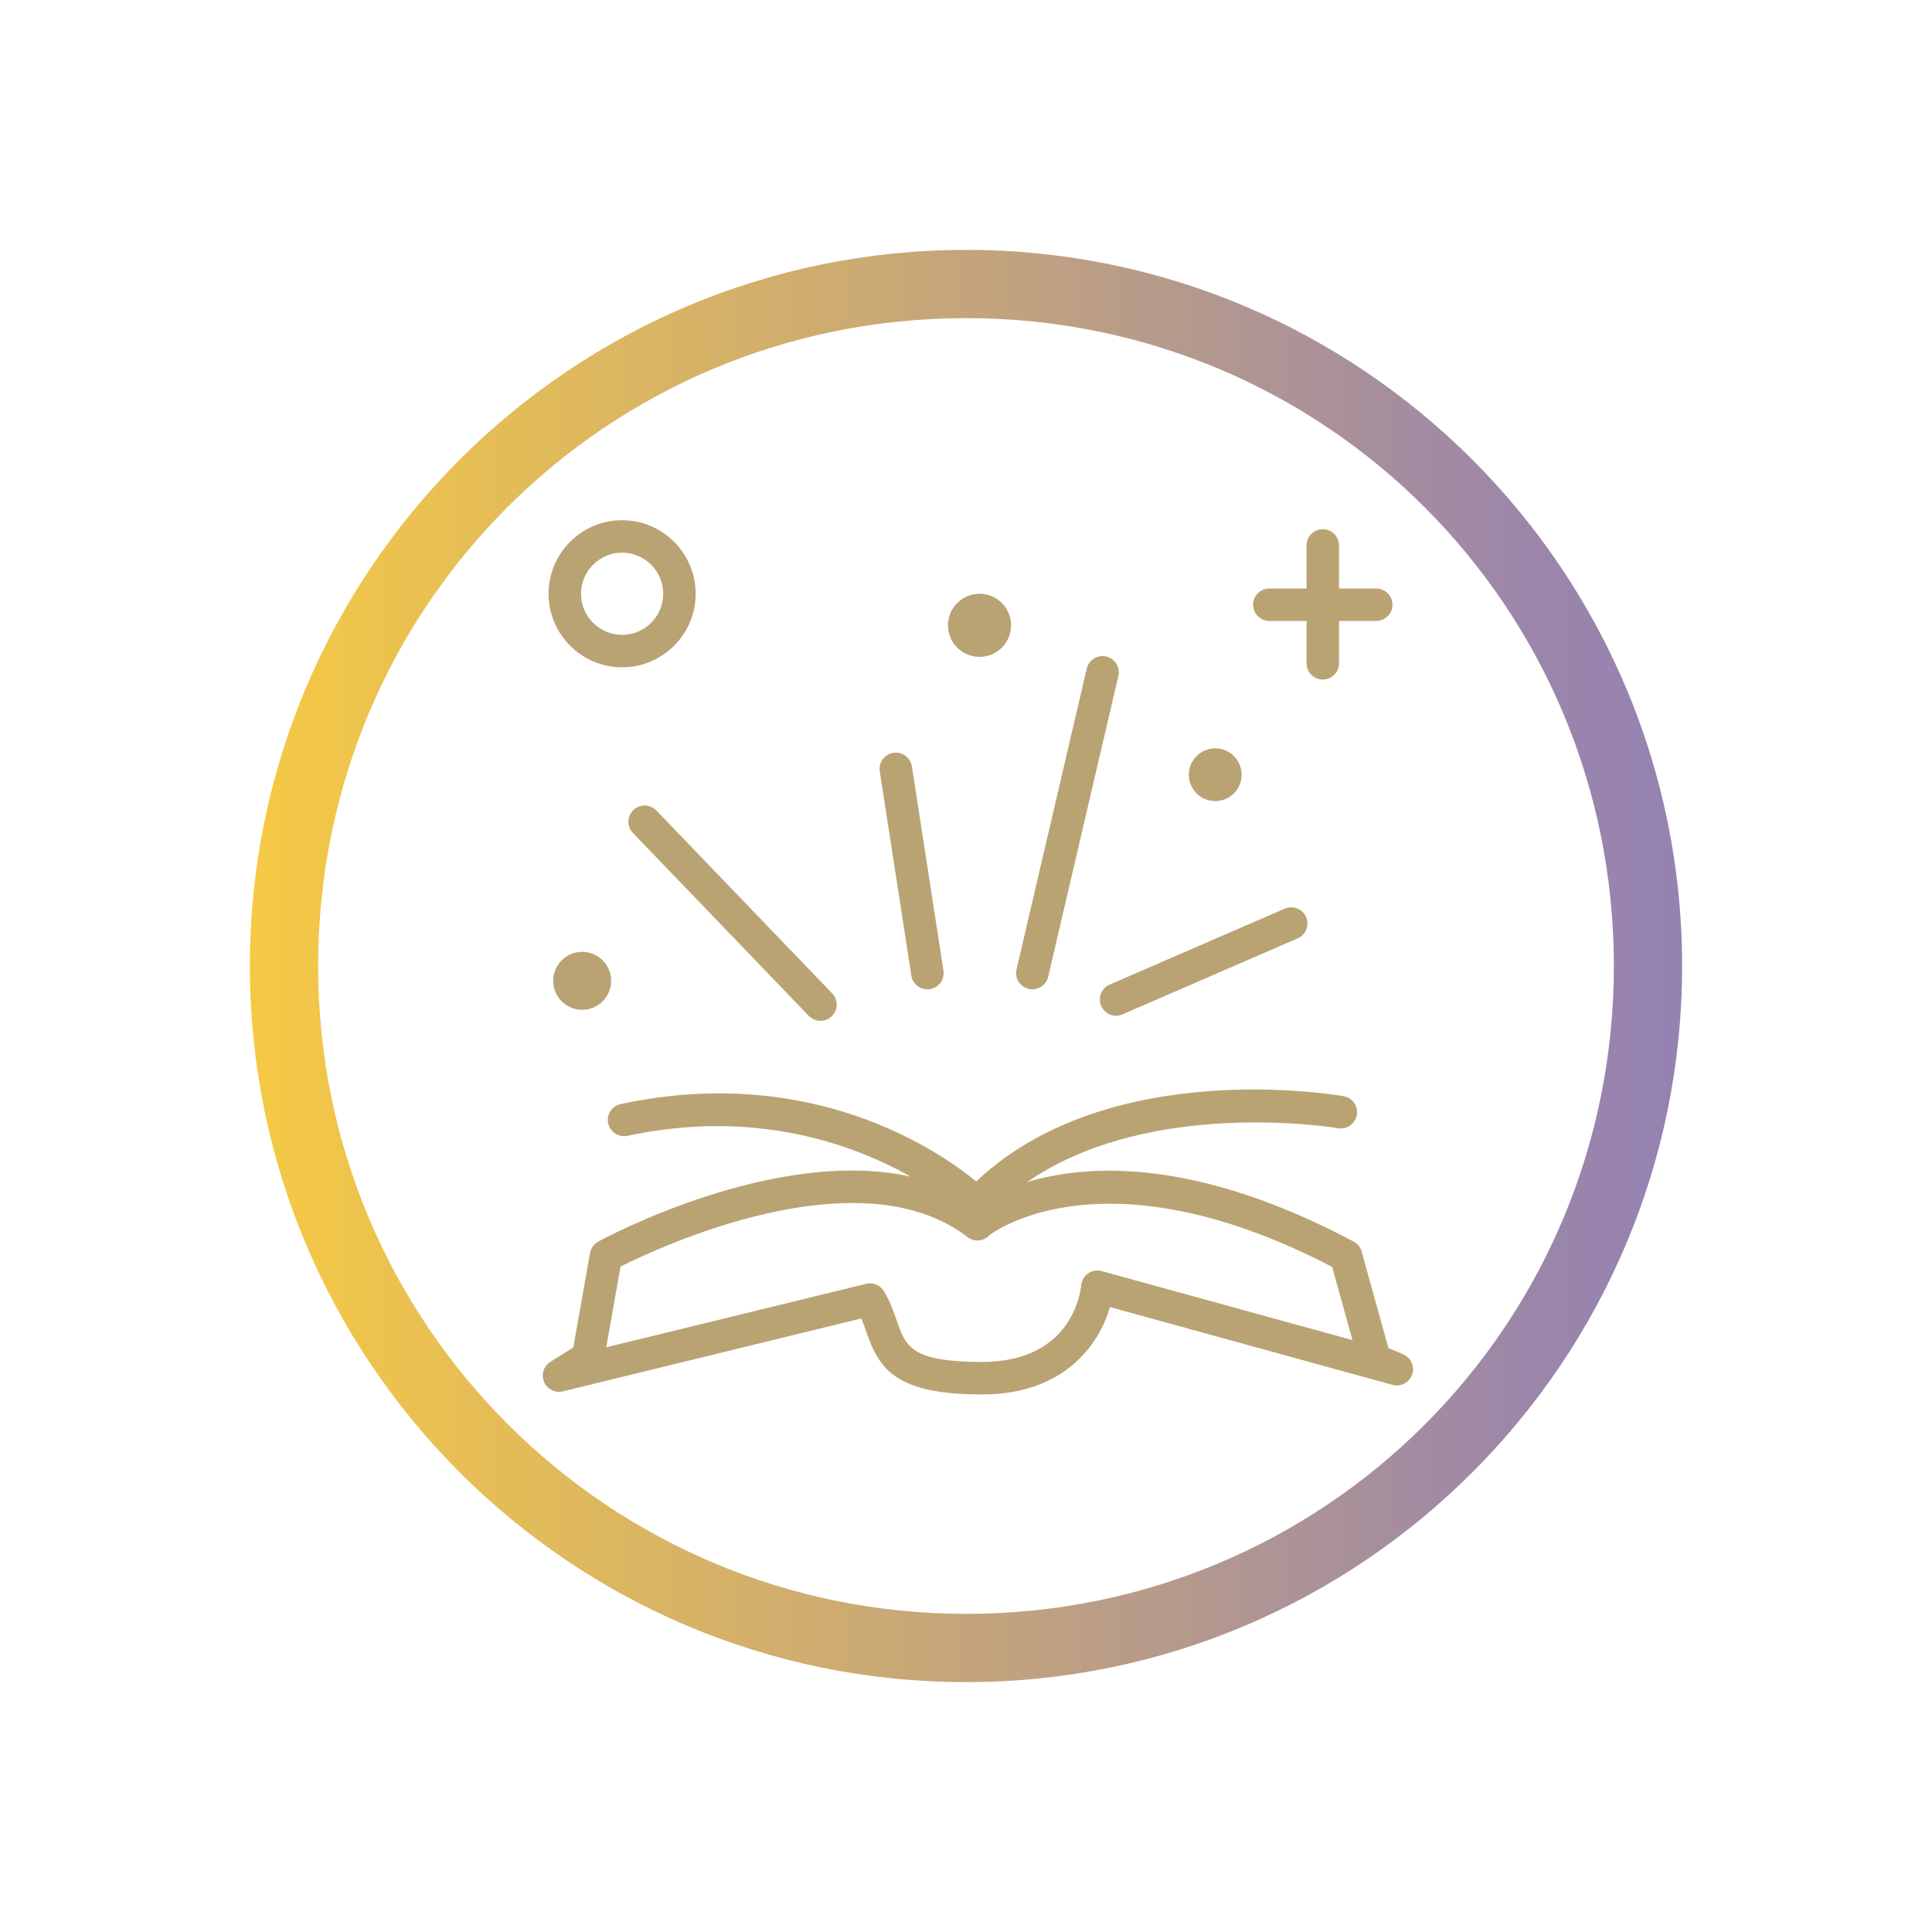 <?xml version="1.0" encoding="UTF-8"?>
<svg xmlns="http://www.w3.org/2000/svg" xmlns:xlink="http://www.w3.org/1999/xlink" id="Layer_1" viewBox="0 0 300 300">
  <defs>
    <style>.cls-1{fill:#baa373;}.cls-2{fill:url(#linear-gradient);}</style>
    <linearGradient id="linear-gradient" x1="39.4" y1="736" x2="287.7" y2="736" gradientTransform="translate(0 -586)" gradientUnits="userSpaceOnUse">
      <stop offset="0" stop-color="#f5c944"></stop>
      <stop offset=".5" stop-color="#bea082"></stop>
      <stop offset=".8" stop-color="#9b86aa"></stop>
      <stop offset="1" stop-color="#8e7dba"></stop>
    </linearGradient>
  </defs>
  <path class="cls-1" d="M217.86,210.27l-2.26-.93-4.17-15.01c-.18-.67-.64-1.23-1.25-1.55-24.5-13-41.21-12.07-50.69-9.23,19.12-13.22,47.96-8.42,48.28-8.36,1.36.23,2.68-.68,2.92-2.05.24-1.37-.67-2.68-2.05-2.92-1.52-.27-36.54-6.15-57.05,13.23-5.97-4.88-25.67-18.34-55.21-12.01-1.36.29-2.23,1.63-1.94,2.99.29,1.36,1.63,2.23,2.99,1.94,19.92-4.26,35.16,1.36,43.97,6.33-21.01-4.64-47.18,9.37-48.5,10.09-.67.37-1.14,1.02-1.28,1.77l-2.6,14.69-3.55,2.21c-1.05.65-1.47,1.98-.99,3.12.48,1.14,1.72,1.76,2.92,1.47l46.35-11.32c.28.66.51,1.33.75,2.03,1.98,5.72,4.43,9.77,18,9.77,12.73,0,18.18-7.73,19.85-13.57l43.88,12.08c1.28.35,2.62-.35,3.05-1.61.43-1.26-.19-2.64-1.43-3.15ZM171.07,197.37c-.72-.2-1.49-.06-2.1.36-.61.42-1.01,1.1-1.08,1.84-.12,1.22-1.54,11.91-15.39,11.91-11.03,0-11.86-2.4-13.24-6.38-.48-1.4-1.03-2.98-2-4.6-.46-.77-1.29-1.22-2.16-1.22-.2,0-.4.02-.6.07l-40.36,9.86,2.22-12.54c6.08-3.05,36.73-17.35,53.63-4.77.48.45,1.13.72,1.8.72.75,0,1.45-.34,1.92-.89,2.73-1.92,19.98-12.24,53.14,4.99l3.16,11.37-38.95-10.72Z"></path>
  <path class="cls-1" d="M199.5,141.09l-27.2,11.8c-1.28.55-1.86,2.04-1.31,3.31.41.95,1.34,1.52,2.31,1.52.33,0,.68-.07,1-.21l27.2-11.8c1.28-.55,1.86-2.04,1.31-3.31-.55-1.28-2.04-1.86-3.31-1.31Z"></path>
  <path class="cls-1" d="M159.73,153.55c.19.04.39.07.58.07,1.14,0,2.18-.79,2.45-1.95l10.9-46.7c.32-1.36-.53-2.71-1.88-3.03-1.36-.32-2.71.53-3.03,1.88l-10.9,46.7c-.32,1.35.53,2.71,1.88,3.03Z"></path>
  <path class="cls-1" d="M141.51,151.48c.19,1.25,1.27,2.14,2.49,2.14.13,0,.26,0,.39-.03,1.38-.21,2.32-1.5,2.11-2.88l-4.9-31.7c-.21-1.38-1.5-2.32-2.88-2.11-1.38.21-2.32,1.5-2.11,2.88l4.9,31.7Z"></path>
  <path class="cls-1" d="M98.35,125.78c-1,.96-1.03,2.56-.07,3.56l27.3,28.4c.5.51,1.16.77,1.82.77.63,0,1.26-.23,1.75-.7,1-.96,1.03-2.56.07-3.56l-27.3-28.4c-.96-1-2.56-1.04-3.56-.07Z"></path>
  <path class="cls-1" d="M197.1,96.42h5.78v6.58c0,1.39,1.13,2.52,2.52,2.52s2.52-1.13,2.52-2.52v-6.58h5.78c1.39,0,2.52-1.13,2.52-2.52s-1.13-2.52-2.52-2.52h-5.78v-6.68c0-1.39-1.13-2.52-2.52-2.52s-2.52,1.13-2.52,2.52v6.68h-5.78c-1.39,0-2.52,1.13-2.52,2.52s1.13,2.52,2.52,2.52Z"></path>
  <path class="cls-1" d="M96.6,103.62c6.3,0,11.42-5.12,11.42-11.42s-5.12-11.42-11.42-11.42-11.42,5.12-11.42,11.42,5.12,11.42,11.42,11.42ZM96.6,85.82c3.52,0,6.38,2.86,6.38,6.38s-2.86,6.38-6.38,6.38-6.38-2.86-6.38-6.38,2.86-6.38,6.38-6.38Z"></path>
  <circle class="cls-1" cx="152.1" cy="97.1" r="4.9" transform="translate(-24.11 135.99) rotate(-45)"></circle>
  <path class="cls-1" d="M188.7,124.4c2.26,0,4.1-1.84,4.1-4.1s-1.84-4.1-4.1-4.1-4.1,1.84-4.1,4.1,1.84,4.1,4.1,4.1Z"></path>
  <circle class="cls-1" cx="90.4" cy="152.3" r="4.5"></circle>
  <path class="cls-2" d="M150,38.8c-61.4,0-111.2,49.8-111.2,111.2s49.8,111.2,111.2,111.2,111.2-49.8,111.2-111.2-49.8-111.2-111.2-111.2h0ZM150,250.6c-55.4,0-100.6-44.8-100.6-100.6s44.8-100.6,100.6-100.6,100.6,44.8,100.6,100.6-44.8,100.6-100.6,100.6Z"></path>
</svg>
